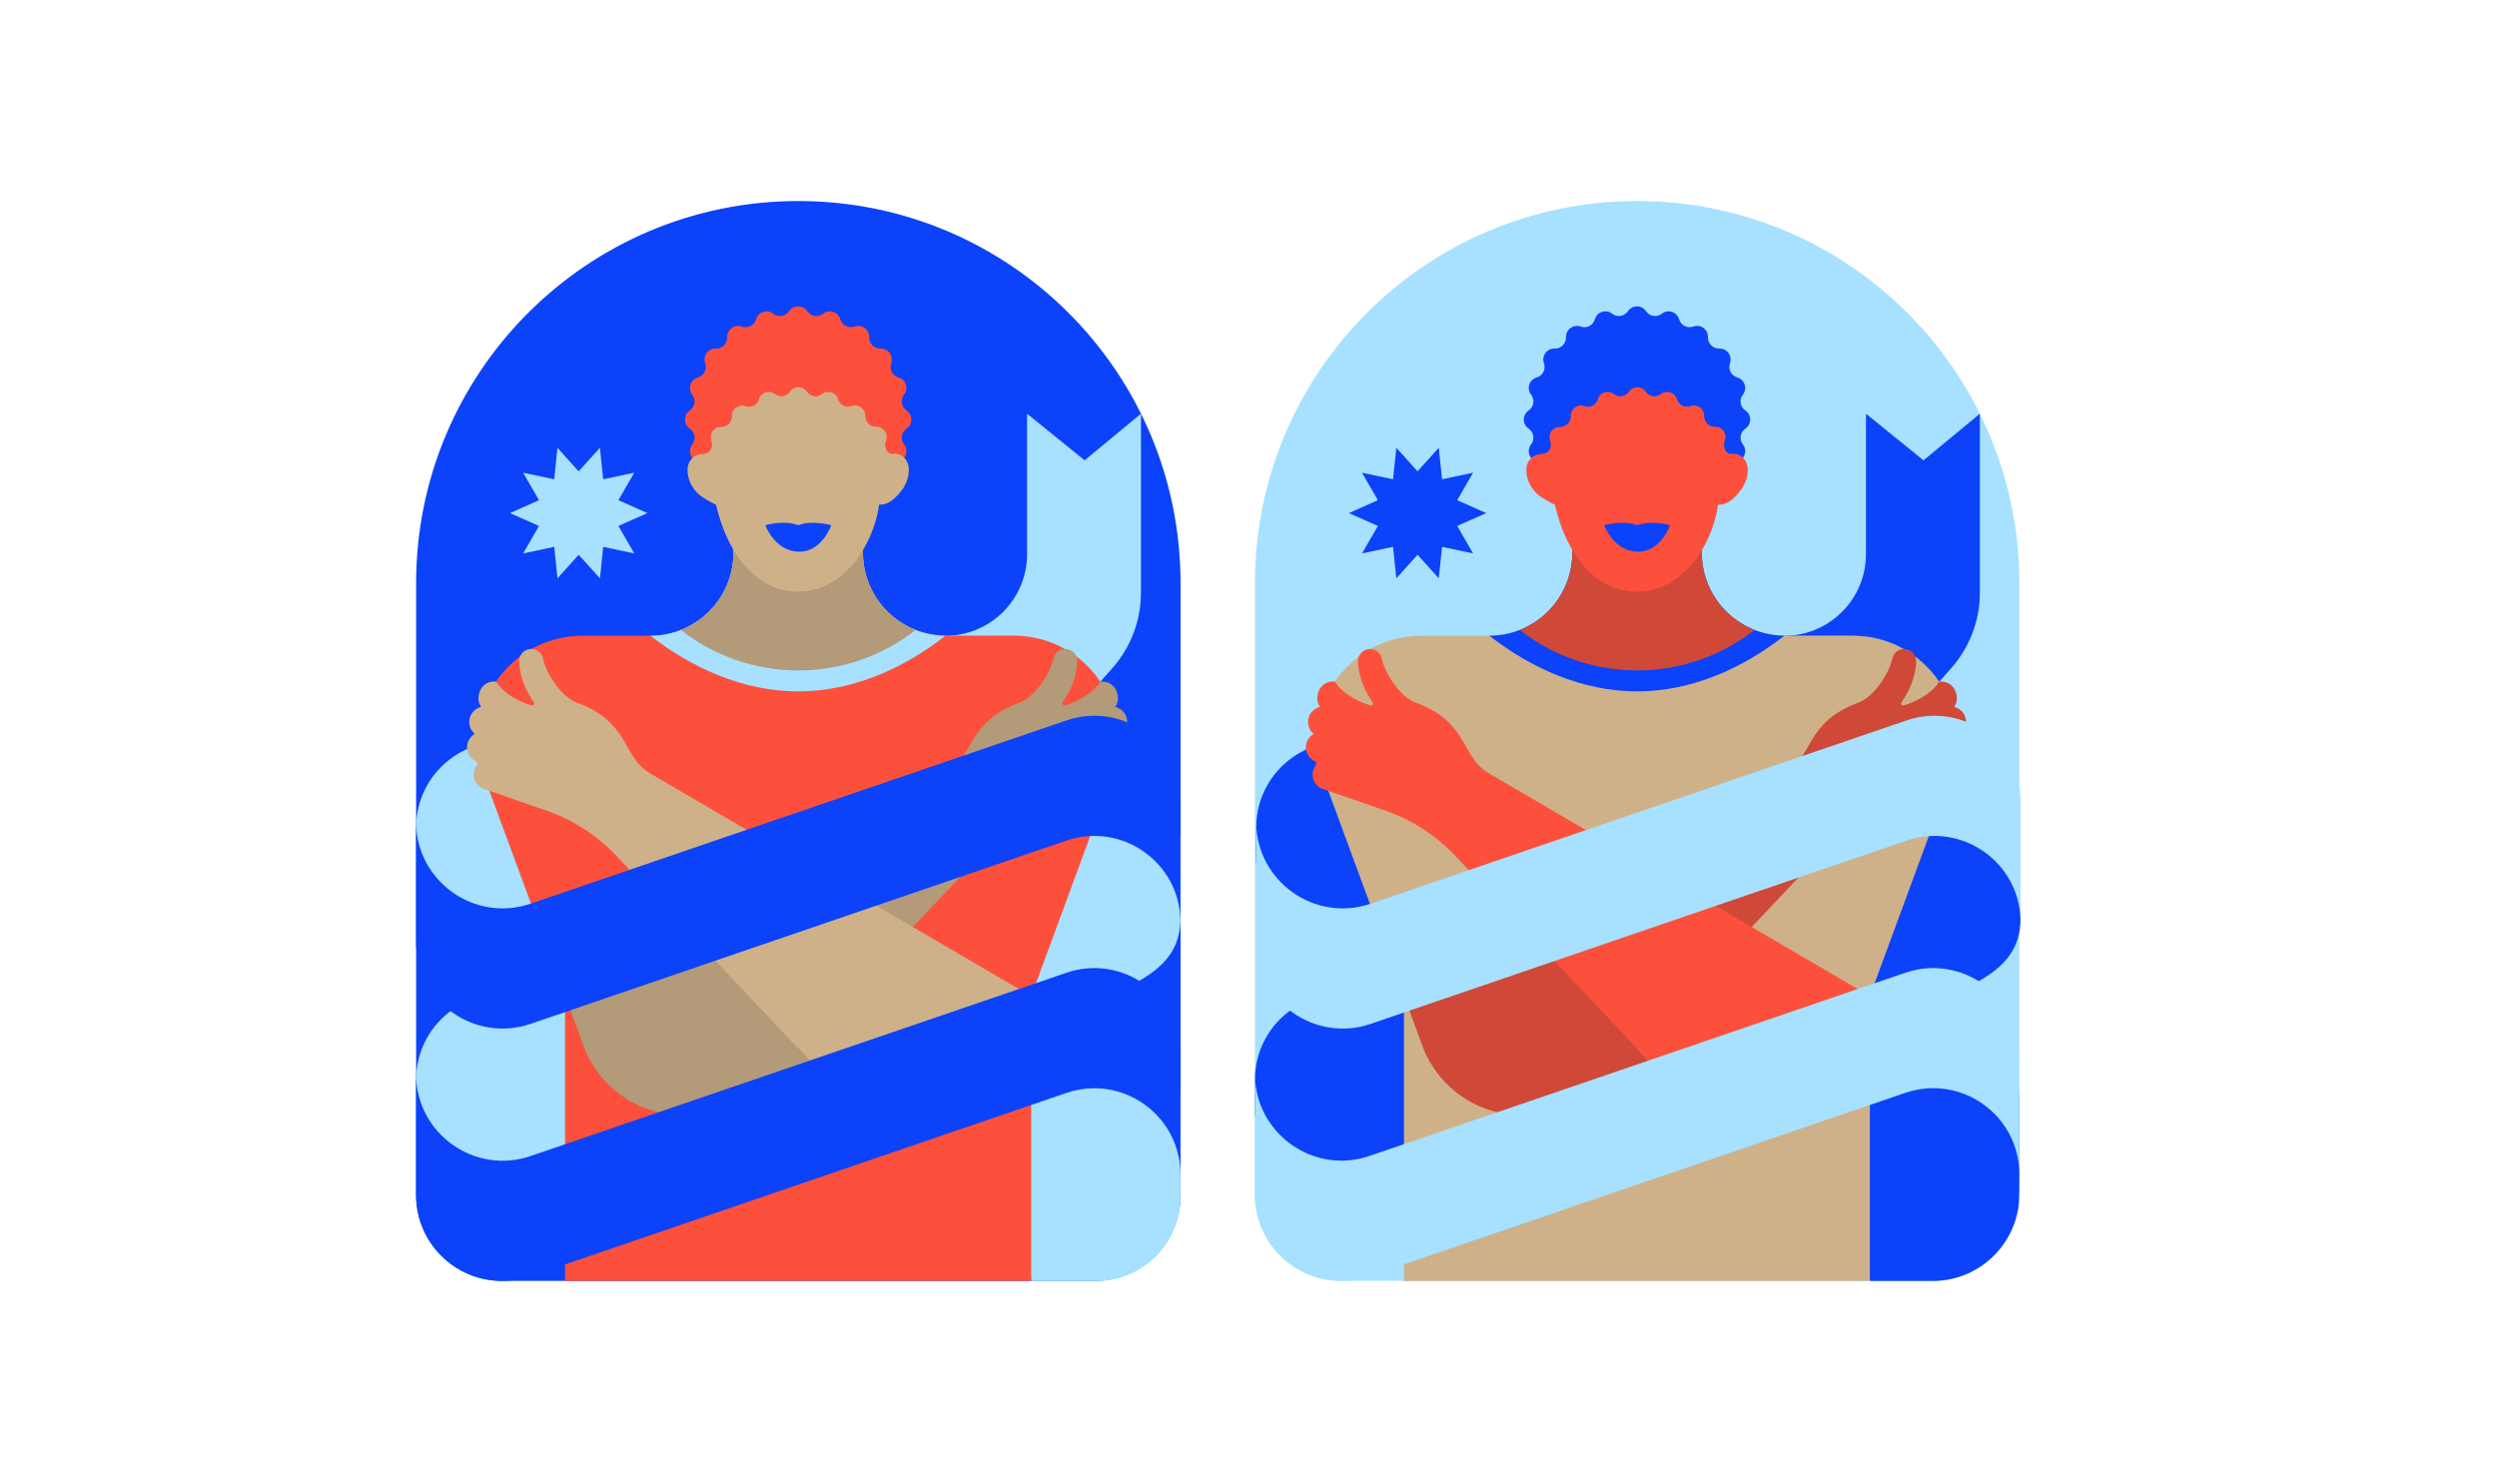 <?xml version="1.0" encoding="UTF-8"?> <!-- Generator: Adobe Illustrator 24.3.0, SVG Export Plug-In . SVG Version: 6.00 Build 0) --> <svg xmlns="http://www.w3.org/2000/svg" xmlns:xlink="http://www.w3.org/1999/xlink" version="1.1" id="Layer_1" x="0px" y="0px" viewBox="0 0 3084.9 1833.9" style="enable-background:new 0 0 3084.9 1833.9;" xml:space="preserve"> <style type="text/css"> .st0{fill:#0C42F9;} .st1{fill:#A7E1FF;} .st2{fill:#FC503C;} .st3{fill:#B39A78;} .st4{fill:#CEB189;} .st5{fill:#D04837;} </style> <g> <path class="st0" d="M1352.7,1582.7H619.8c-58.4,0-105.7-47.3-105.7-105.7V720.6c0-260.8,211.4-472.2,472.2-472.2h0 c260.8,0,472.2,211.4,472.2,472.2V1477C1458.4,1535.4,1411.1,1582.7,1352.7,1582.7z"></path> <path class="st1" d="M1167.9,785.6L1167.9,785.6c55.8,0,101-45.2,101-101V511.2l71.1,57.6l69.6-57.6v221.2 c0,34.3-12.6,67.4-35.3,93.1l-35.3,39.9L1167.9,785.6z"></path> <path class="st1" d="M514.1,1334.1c0.2-72.9,72-123.9,141-100.3l260.7,45.7l-281.8,219.2l-99.7-78.5l-20.2-42.5V1334.1z"></path> <path class="st1" d="M1458.4,1134.6c0,67.7-63,89.1-184.5,128.2l-13.4-154.5l86.6-112.5l111.2,37V1134.6z"></path> <path class="st1" d="M1458.4,1479.1v-24.6v-101.8l-111.2-37l-95.8,47.3l22.6,219.8h80.8C1412,1582.7,1458.4,1536.3,1458.4,1479.1z"></path> <path class="st1" d="M514.1,1022.3c0.2-72.9,72-123.9,141-100.3l162.8,139.1l-184,125.8l-99.7-78.5l-20.2-42.5V1022.3z"></path> <path class="st2" d="M1252.1,785.4h-83.6c-56.6,0-102.5-45.9-102.5-102.5v-24.6l-0.1-0.1c-48.3-32.5-111.5-32.4-159.8,0.1l0,0V683 c0,56.6-45.9,102.5-102.5,102.5h-83.6c-90.2,0-152.9,89.9-121.7,174.5l99.8,270.9v351.9H1274v-351.9l99.8-270.9 C1405,875.3,1342.4,785.4,1252.1,785.4z"></path> <path class="st1" d="M1167.9,785.6c-0.2-0.1-0.3-0.1-0.5-0.2c-56.1-0.6-101.3-46.2-101.3-102.4v-24.6l-0.1-0.1 c-48.3-32.5-111.5-32.4-159.8,0.1h0V683c0,56.6-45.9,102.5-102.5,102.5c49.9,39.2,114.1,68.8,182.5,68.8 C1054.7,854.3,1118,824.8,1167.9,785.6z"></path> <path class="st3" d="M986.3,828.4c54.7,0,105.1-18.7,145-50.1c-38.1-14.9-65.2-52-65.2-95.4v-24.6l-0.1-0.1 c-48.3-32.5-111.5-32.4-159.8,0.1h0V683c0,43.4-27,80.4-65,95.4C881.1,809.7,931.5,828.4,986.3,828.4z"></path> <path class="st3" d="M1169.4,955.4c34.3-20,24.4-63.3,90.4-87.3c18-6.5,37.5-34.6,41.6-54.2c1.4-6.9,7.5-12,14.6-12 c8.4,0,15.1,6.9,14.9,15.3c-0.3,11.8-3.8,29.7-18,50.5c-1.4,2,0.6,4.6,2.9,3.9c11.3-3.6,33-12.4,43.6-29.4 c14.2-1.3,21.8,10,21.8,20.6c0,4-1.2,7.6-3.3,10.7c8.4,2,14.7,9.5,14.7,18.6c0,5.9-2.7,11.2-6.9,14.7c5.7,3.3,9.6,9.5,9.6,16.5 c0,8.2-5.1,15.1-12.3,17.9c-0.2,1.1-0.4,2.2-0.7,3.3c2.9,3.4,4.7,7.7,4.7,12.5c0,9.2-6.6,17-15.3,18.7c0,0,0,0,0,0l-77.4,26.9 c-31.6,11.4-60.2,30.1-83.3,54.6l-225.2,238.7l31.5,32.7c-28.4,31.4-131.1,49.3-173.4,49.3c-55,0-104.1-34.3-123.1-85.9l-22.5-61.2 L1169.4,955.4z"></path> <path class="st4" d="M802.9,955.4c-34.3-20-24.4-63.3-90.4-87.3c-18-6.5-37.5-34.6-41.6-54.2c-1.4-6.9-7.5-12-14.6-12 c-8.4,0-15.1,6.9-14.9,15.3c0.3,11.8,3.8,29.7,18,50.5c1.4,2-0.6,4.6-2.9,3.9c-11.3-3.6-33-12.4-43.6-29.4 c-14.2-1.3-21.8,10-21.8,20.6c0,4,1.2,7.6,3.3,10.7c-8.4,2-14.7,9.5-14.7,18.6c0,5.9,2.7,11.2,6.9,14.7c-5.7,3.3-9.6,9.5-9.6,16.5 c0,8.2,5.1,15.1,12.3,17.9c0.2,1.1,0.4,2.2,0.7,3.3c-2.9,3.4-4.7,7.7-4.7,12.5c0,9.2,6.6,17,15.3,18.7c0,0,0,0,0,0l77.4,26.9 c31.6,11.4,60.2,30.1,83.3,54.6l256.1,271.5c28.4,31.4,68.7,49.3,110.9,49.3c55,0,104.1-34.3,123.1-85.9l22.5-61.2L802.9,955.4z"></path> <path class="st2" d="M1120,529.6L1120,529.6c-6.5,4.4-7.9,13.4-3.1,19.5l0,0c5.9,7.5,2.3,18.7-6.9,21.3l0,0 c-7.5,2.2-11.6,10.2-9,17.6l0,0c3.3,9-3.6,18.4-13.2,18.1l0,0c-7.8-0.3-14.2,6.2-14,14l0,0c0.3,9.6-9.1,16.4-18.1,13.2l0,0 c-7.4-2.7-15.4,1.5-17.6,9l0,0c-2.6,9.2-13.7,12.8-21.3,6.9l0,0c-6.2-4.8-15.1-3.4-19.5,3.1l0,0c-5.4,7.9-17,7.9-22.4,0l0,0 c-4.4-6.5-13.3-7.9-19.5-3.1l0,0c-7.5,5.9-18.7,2.3-21.3-6.9l0,0c-2.2-7.5-10.2-11.6-17.6-9l0,0c-9,3.3-18.4-3.6-18.1-13.2l0,0 c0.3-7.8-6.2-14.2-14-14l0,0c-9.6,0.3-16.4-9.1-13.2-18.1l0,0c2.7-7.4-1.5-15.4-9-17.6l0,0c-9.2-2.6-12.8-13.7-6.9-21.3h0 c4.8-6.2,3.4-15.1-3.1-19.5l0,0c-7.9-5.4-7.9-17,0-22.4l0,0c6.5-4.4,7.9-13.3,3.1-19.5l0,0c-5.9-7.5-2.3-18.7,6.9-21.3l0,0 c7.5-2.2,11.6-10.2,9-17.6l0,0c-3.3-9,3.6-18.4,13.2-18.1l0,0c7.8,0.3,14.2-6.2,14-14l0,0c-0.3-9.6,9.1-16.4,18.1-13.2l0,0 c7.4,2.7,15.4-1.5,17.6-9l0,0c2.6-9.2,13.7-12.8,21.3-6.9v0c6.2,4.8,15.1,3.4,19.5-3.1l0,0c5.4-7.9,17-7.9,22.4,0l0,0 c4.4,6.5,13.3,7.9,19.5,3.1l0,0c7.5-5.9,18.7-2.3,21.3,6.9l0,0c2.2,7.5,10.2,11.6,17.6,9l0,0c9-3.3,18.4,3.6,18.1,13.2l0,0 c-0.3,7.8,6.2,14.2,14,14l0,0c9.6-0.3,16.4,9.1,13.2,18.1l0,0c-2.7,7.4,1.5,15.4,9,17.6l0,0c9.2,2.6,12.8,13.7,6.9,21.3v0 c-4.8,6.2-3.4,15.1,3.1,19.5l0,0C1127.9,512.6,1127.9,524.2,1120,529.6z"></path> <path class="st4" d="M1103.9,560.7c-9.8,0.8-11.3-10.3-9-16.5l0,0c3.1-8.5-3.4-17.3-12.4-17l0,0c-7.4,0.3-13.4-5.8-13.2-13.1l0,0 c0.3-9-8.6-15.5-17.1-12.4l0,0c-6.9,2.5-14.5-1.4-16.6-8.4l0,0c-2.5-8.7-13-12-20.1-6.5l0,0c-5.8,4.5-14.2,3.2-18.4-2.9l0,0 c-5.1-7.4-16-7.4-21.1,0l0,0c-4.1,6.1-12.5,7.4-18.4,2.9c-7.1-5.5-17.6-2.1-20,6.5l0,0c-2,7.1-9.6,11-16.5,8.5l0,0 c-8.5-3.1-17.3,3.4-17,12.4l0,0c0.3,7.4-5.8,13.4-13.1,13.2l0,0c-9-0.3-15.5,8.6-12.4,17.1l0,0c4.1,16-10.3,16.5-10.3,16.5 c-10.5,0-18.9,8-18.9,19.8c0,11.6,5.4,22.2,13.6,29.7c6.8,6.2,21.6,13.2,21.6,13.2C899.2,686.2,935.1,731,986.2,731 c55.8,0,92.9-57,100-107.5c2.6,0,14.3,2,30.1-20.9c0,0,0,0,0,0c4-6.6,6.5-14.3,6.5-22.2C1122.9,568.6,1114.3,559.8,1103.9,560.7z"></path> <g> <path class="st2" d="M878.6,544.3L878.6,544.3c-3.1-8.5,3.4-17.4,12.4-17.1l0,0c7.4,0.2,13.4-5.8,13.1-13.2l0,0 c-0.3-9,8.6-15.5,17-12.4l0,0c6.9,2.5,14.5-1.4,16.5-8.5l0,0c2.5-8.7,12.9-12.1,20-6.5c5.8,4.5,14.2,3.2,18.4-2.9l0,0 c5-7.5,16-7.5,21.1,0l0,0c4.1,6.1,12.6,7.4,18.4,2.9l0,0c7.1-5.5,17.6-2.2,20.1,6.5l0,0c2,7.1,9.6,10.9,16.6,8.4l0,0 c8.5-3.1,17.4,3.4,17.1,12.4l0,0c-0.2,7.4,5.8,13.4,13.2,13.1l0,0c9-0.3,15.5,8.6,12.4,17l0,0c-2.1,5.7-1.1,15.3,6.5,16.5 c1.3-10.8,2-21.6,2-32.4c-0.1-65.6-52.7-118.8-117.5-118.7c-64.8,0.1-117.3,53.3-117.2,119c0,10.9,0.6,21.6,1.8,32.1 C874.4,559.6,881.6,556.3,878.6,544.3z"></path> <path class="st0" d="M1103.9,560.7c-0.3,0-0.7,0-1,0C1103.2,560.7,1103.6,560.7,1103.9,560.7 C1103.9,560.7,1103.9,560.7,1103.9,560.7C1103.9,560.7,1103.9,560.7,1103.9,560.7z"></path> </g> <path class="st0" d="M1317.4,890.2l-661.8,226.4c-69,23.6-140.9-27.3-141.6-100.3v148.5l0,0c0.7,73,72.5,123.9,141.6,100.3 l661.8-226.4c69-23.6,140.7,27.4,141,100.3V990.6l0,0C1458.2,917.7,1386.4,866.6,1317.4,890.2z"></path> <path class="st0" d="M986.3,649c-17.4-6.9-40.8,0-40.8,0s11.9,32.7,42,32.7c28.1,0,39.5-32.7,39.5-32.7S1003.7,642.1,986.3,649z"></path> <path class="st0" d="M1317.4,1202l-661.8,226.4c-69,23.6-140.9-27.3-141.6-100.3v148.5l0,0c0.7,73,72.5,123.9,141.6,100.3 l661.8-226.4c69-23.6,140.7,27.4,141,100.3v-148.4l0,0C1458.2,1229.5,1386.4,1178.4,1317.4,1202z"></path> <polygon class="st1" points="799.8,634 764,649.9 783.6,683.8 745.2,675.7 741.2,714.6 714.9,685.5 688.7,714.6 684.7,675.7 646.3,683.8 665.9,649.9 630.1,634 665.9,618 646.3,584.1 684.7,592.2 688.7,553.3 714.9,582.4 741.2,553.3 745.2,592.2 783.6,584.1 764,618 "></polygon> </g> <g> <path class="st1" d="M2388.5,1582.7h-731.8c-58.7,0-106.3-47.6-106.3-106.3V720.6c0-260.8,211.4-472.2,472.2-472.2h0 c260.8,0,472.2,211.4,472.2,472.2v755.9C2494.8,1535.1,2447.2,1582.7,2388.5,1582.7z"></path> <path class="st0" d="M2204.3,785.6L2204.3,785.6c55.8,0,101-45.2,101-101V511.2l71.1,57.6l69.6-57.6v221.2 c0,34.3-12.6,67.4-35.3,93.1l-35.3,39.9L2204.3,785.6z"></path> <path class="st0" d="M2496.3,1134.6c0,67.7-63,89.1-184.5,128.2l-13.4-154.5l86.6-112.5l111.2,37V1134.6z"></path> <path class="st0" d="M1552,1022.3c0.2-72.9,72-123.9,141-100.3l162.8,139.1l-184,125.8l-99.7-78.5l-20.2-42.5V1022.3z"></path> <path class="st4" d="M2286.5,929.2"></path> <path class="st0" d="M1550.4,1334.1c0.2-72.9,72-123.9,141-100.3l260.7,45.7l-281.8,219.2l-99.7-78.5l-20.2-42.5V1334.1z"></path> <path class="st0" d="M2287.8,1363l22.6,219.8h77.1c55.4,0,101-42,106.7-95.9c0.4-10.9,0.6-21.8,0.6-32.3v-101.8l-111.2-37 L2287.8,1363z"></path> <path class="st4" d="M2288.5,785.4h-83.6c-56.6,0-102.5-45.9-102.5-102.5v-24.6l-0.1-0.1c-48.3-32.5-111.5-32.4-159.8,0.1v0V683 c0,56.6-45.9,102.5-102.5,102.5h-83.6c-90.2,0-152.9,89.9-121.7,174.5l99.8,270.9v351.9h575.6v-351.9l99.8-270.9 C2441.4,875.3,2378.7,785.4,2288.5,785.4z"></path> <path class="st0" d="M2204.3,785.6c-0.2-0.1-0.3-0.1-0.5-0.2c-56.1-0.6-101.3-46.2-101.3-102.4v-24.6l-0.1-0.1 c-48.3-32.5-111.5-32.4-159.8,0.1h0V683c0,56.6-45.9,102.5-102.5,102.5c49.9,39.2,114.1,68.8,182.5,68.8 C2091,854.3,2154.3,824.8,2204.3,785.6z"></path> <path class="st5" d="M2022.6,828.4c54.7,0,105.1-18.7,145-50.1c-38.1-14.9-65.2-52-65.2-95.4v-24.6l-0.1-0.1 c-48.3-32.5-111.5-32.4-159.8,0.1h0V683c0,43.4-27,80.4-65,95.4C1917.5,809.7,1967.9,828.4,2022.6,828.4z"></path> <path class="st5" d="M2205.8,955.4c34.3-20,24.4-63.3,90.4-87.3c18-6.5,37.5-34.6,41.6-54.2c1.4-6.9,7.5-12,14.6-12 c8.4,0,15.1,6.9,14.9,15.3c-0.3,11.8-3.8,29.7-18,50.5c-1.4,2,0.6,4.6,2.9,3.9c11.3-3.6,33-12.4,43.6-29.4 c14.2-1.3,21.8,10,21.8,20.6c0,4-1.2,7.6-3.3,10.7c8.4,2,14.7,9.5,14.7,18.6c0,5.9-2.7,11.2-6.9,14.7c5.7,3.3,9.6,9.5,9.6,16.5 c0,8.2-5.1,15.1-12.3,17.9c-0.2,1.1-0.4,2.2-0.7,3.3c2.9,3.4,4.7,7.7,4.7,12.5c0,9.2-6.6,17-15.3,18.7c0,0,0,0,0,0l-77.4,26.9 c-31.6,11.4-60.2,30.1-83.3,54.6l-224.9,238.3l31.2,33.1c-28.4,31.4-131.1,49.3-173.4,49.3c-55,0-104.1-34.3-123.1-85.9l-22.5-61.2 L2205.8,955.4z"></path> <path class="st2" d="M1839.2,955.4c-34.3-20-24.4-63.3-90.4-87.3c-18-6.5-37.5-34.6-41.6-54.2c-1.4-6.9-7.5-12-14.6-12 c-8.4,0-15.1,6.9-14.9,15.3c0.3,11.8,3.8,29.7,18,50.5c1.4,2-0.6,4.6-2.9,3.9c-11.3-3.6-33-12.4-43.6-29.4 c-14.2-1.3-21.8,10-21.8,20.6c0,4,1.2,7.6,3.3,10.7c-8.4,2-14.7,9.5-14.7,18.6c0,5.9,2.7,11.2,6.9,14.7c-5.7,3.3-9.6,9.5-9.6,16.5 c0,8.2,5.1,15.1,12.3,17.9c0.2,1.1,0.4,2.2,0.7,3.3c-2.9,3.4-4.7,7.7-4.7,12.5c0,9.2,6.6,17,15.3,18.7c0,0,0,0,0,0l77.4,26.9 c31.6,11.4,60.2,30.1,83.3,54.6l256.1,271.5c28.4,31.4,68.7,49.3,110.9,49.3c55,0,104.1-34.3,123.1-85.9l22.5-61.2L1839.2,955.4z"></path> <path class="st0" d="M2156.3,529.6L2156.3,529.6c-6.5,4.4-7.9,13.4-3.1,19.5l0,0c5.9,7.5,2.3,18.7-6.9,21.3l0,0 c-7.5,2.2-11.6,10.2-9,17.6l0,0c3.3,9-3.6,18.4-13.2,18.1l0,0c-7.8-0.3-14.2,6.2-14,14l0,0c0.3,9.6-9.1,16.4-18.1,13.2l0,0 c-7.4-2.7-15.4,1.5-17.6,9l0,0c-2.6,9.2-13.7,12.8-21.3,6.9l0,0c-6.2-4.8-15.1-3.4-19.5,3.1l0,0c-5.4,7.9-17,7.9-22.4,0l0,0 c-4.4-6.5-13.3-7.9-19.5-3.1l0,0c-7.5,5.9-18.7,2.3-21.3-6.9l0,0c-2.2-7.5-10.2-11.6-17.6-9l0,0c-9,3.3-18.4-3.6-18.1-13.2l0,0 c0.3-7.8-6.2-14.2-14-14l0,0c-9.6,0.3-16.4-9.1-13.2-18.1l0,0c2.7-7.4-1.5-15.4-9-17.6l0,0c-9.2-2.6-12.8-13.7-6.9-21.3l0,0 c4.8-6.2,3.4-15.1-3.1-19.5l0,0c-7.9-5.4-7.9-17,0-22.4l0,0c6.5-4.4,7.9-13.3,3.1-19.5l0,0c-5.9-7.5-2.3-18.7,6.9-21.3l0,0 c7.5-2.2,11.6-10.2,9-17.6l0,0c-3.3-9,3.6-18.4,13.2-18.1l0,0c7.8,0.3,14.2-6.2,14-14l0,0c-0.3-9.6,9.1-16.4,18.1-13.2l0,0 c7.4,2.7,15.4-1.5,17.6-9l0,0c2.6-9.2,13.7-12.8,21.3-6.9v0c6.2,4.8,15.1,3.4,19.5-3.1l0,0c5.4-7.9,17-7.9,22.4,0l0,0 c4.4,6.5,13.3,7.9,19.5,3.1l0,0c7.5-5.9,18.7-2.3,21.3,6.9l0,0c2.2,7.5,10.2,11.6,17.6,9l0,0c9-3.3,18.4,3.6,18.1,13.2l0,0 c-0.3,7.8,6.2,14.2,14,14l0,0c9.6-0.3,16.4,9.1,13.2,18.1l0,0c-2.7,7.4,1.5,15.4,9,17.6l0,0c9.2,2.6,12.8,13.7,6.9,21.3v0 c-4.8,6.2-3.4,15.1,3.1,19.5l0,0C2164.2,512.6,2164.2,524.2,2156.3,529.6z"></path> <path class="st2" d="M2140.2,560.7c-9.8,0.8-11.3-10.3-9-16.5l0,0c3.1-8.5-3.4-17.3-12.4-17l0,0c-7.4,0.3-13.4-5.8-13.2-13.1l0,0 c0.3-9-8.6-15.5-17.1-12.4l0,0c-6.9,2.5-14.5-1.4-16.6-8.4l0,0c-2.5-8.7-13-12-20.1-6.5l0,0c-5.8,4.5-14.2,3.2-18.4-2.9l0,0 c-5.1-7.4-16-7.4-21.1,0l0,0c-4.1,6.1-12.5,7.4-18.4,2.9c-7.1-5.5-17.6-2.1-20,6.5l0,0c-2,7.1-9.6,11-16.5,8.5l0,0 c-8.5-3.1-17.3,3.4-17,12.4l0,0c0.3,7.4-5.8,13.4-13.1,13.2l0,0c-9-0.3-15.5,8.6-12.4,17.1l0,0c4.1,16-10.3,16.5-10.3,16.5 c-10.5,0-18.9,8-18.9,19.8c0,11.6,5.4,22.2,13.6,29.7c6.8,6.2,21.6,13.2,21.6,13.2c14.7,62.6,50.5,107.4,101.7,107.4 c55.8,0,92.9-57,100-107.5c2.6,0,14.3,2,30.1-20.9c0,0,0,0,0,0c4-6.6,6.5-14.3,6.5-22.2C2159.2,568.6,2150.7,559.8,2140.2,560.7z"></path> <g> <path class="st0" d="M1914.9,544.3L1914.9,544.3c-3.1-8.5,3.4-17.4,12.4-17.1l0,0c7.4,0.2,13.4-5.8,13.1-13.2l0,0 c-0.3-9,8.6-15.5,17-12.4l0,0c6.9,2.5,14.5-1.4,16.5-8.5l0,0c2.5-8.7,12.9-12.1,20-6.5c5.8,4.5,14.2,3.2,18.4-2.9l0,0 c5-7.5,16-7.5,21.1,0l0,0c4.1,6.1,12.6,7.4,18.4,2.9l0,0c7.1-5.5,17.6-2.2,20.1,6.5l0,0c2,7.1,9.6,10.9,16.6,8.4l0,0 c8.5-3.1,17.4,3.4,17.1,12.4l0,0c-0.2,7.4,5.8,13.4,13.2,13.1l0,0c9-0.3,15.5,8.6,12.4,17l0,0c-2.1,5.7-1.1,15.3,6.5,16.5 c1.3-10.8,2-21.6,2-32.4c-0.1-65.6-52.7-118.8-117.5-118.7c-64.8,0.1-117.3,53.3-117.2,119c0,10.9,0.6,21.6,1.8,32.1 C1910.7,559.6,1918,556.3,1914.9,544.3z"></path> <path class="st0" d="M2140.2,560.7c-0.3,0-0.7,0-1,0C2139.6,560.7,2139.9,560.7,2140.2,560.7 C2140.2,560.7,2140.2,560.7,2140.2,560.7C2140.2,560.7,2140.2,560.7,2140.2,560.7z"></path> </g> <path class="st0" d="M2022.6,649c-17.4-6.9-40.8,0-40.8,0s11.9,32.7,42,32.7c28.1,0,39.5-32.7,39.5-32.7S2040,642.1,2022.6,649z"></path> <path class="st1" d="M2353.8,1202L1692,1428.3c-69,23.6-140.9-27.3-141.6-100.3v148.5l0,0c0.7,73,72.5,123.9,141.6,100.3 l661.8-226.4c69-23.6,140.7,27.4,141,100.3v-148.4l0,0C2494.5,1229.5,2422.8,1178.4,2353.8,1202z"></path> <polygon class="st0" points="1836.1,634 1800.3,649.9 1819.9,683.8 1781.6,675.7 1777.5,714.6 1751.3,685.5 1725.1,714.6 1721,675.7 1682.7,683.8 1702.3,649.9 1666.5,634 1702.3,618 1682.7,584.1 1721,592.2 1725.1,553.3 1751.3,582.4 1777.5,553.3 1781.6,592.2 1819.9,584.1 1800.3,618 "></polygon> <path class="st1" d="M2355.3,890.2l-661.8,226.4c-69,23.6-140.9-27.3-141.6-100.3v148.5l0,0c0.7,73,72.5,123.9,141.6,100.3 l661.8-226.4c69-23.6,140.7,27.4,141,100.3V990.6l0,0C2496.1,917.7,2424.3,866.6,2355.3,890.2z"></path> </g> </svg> 